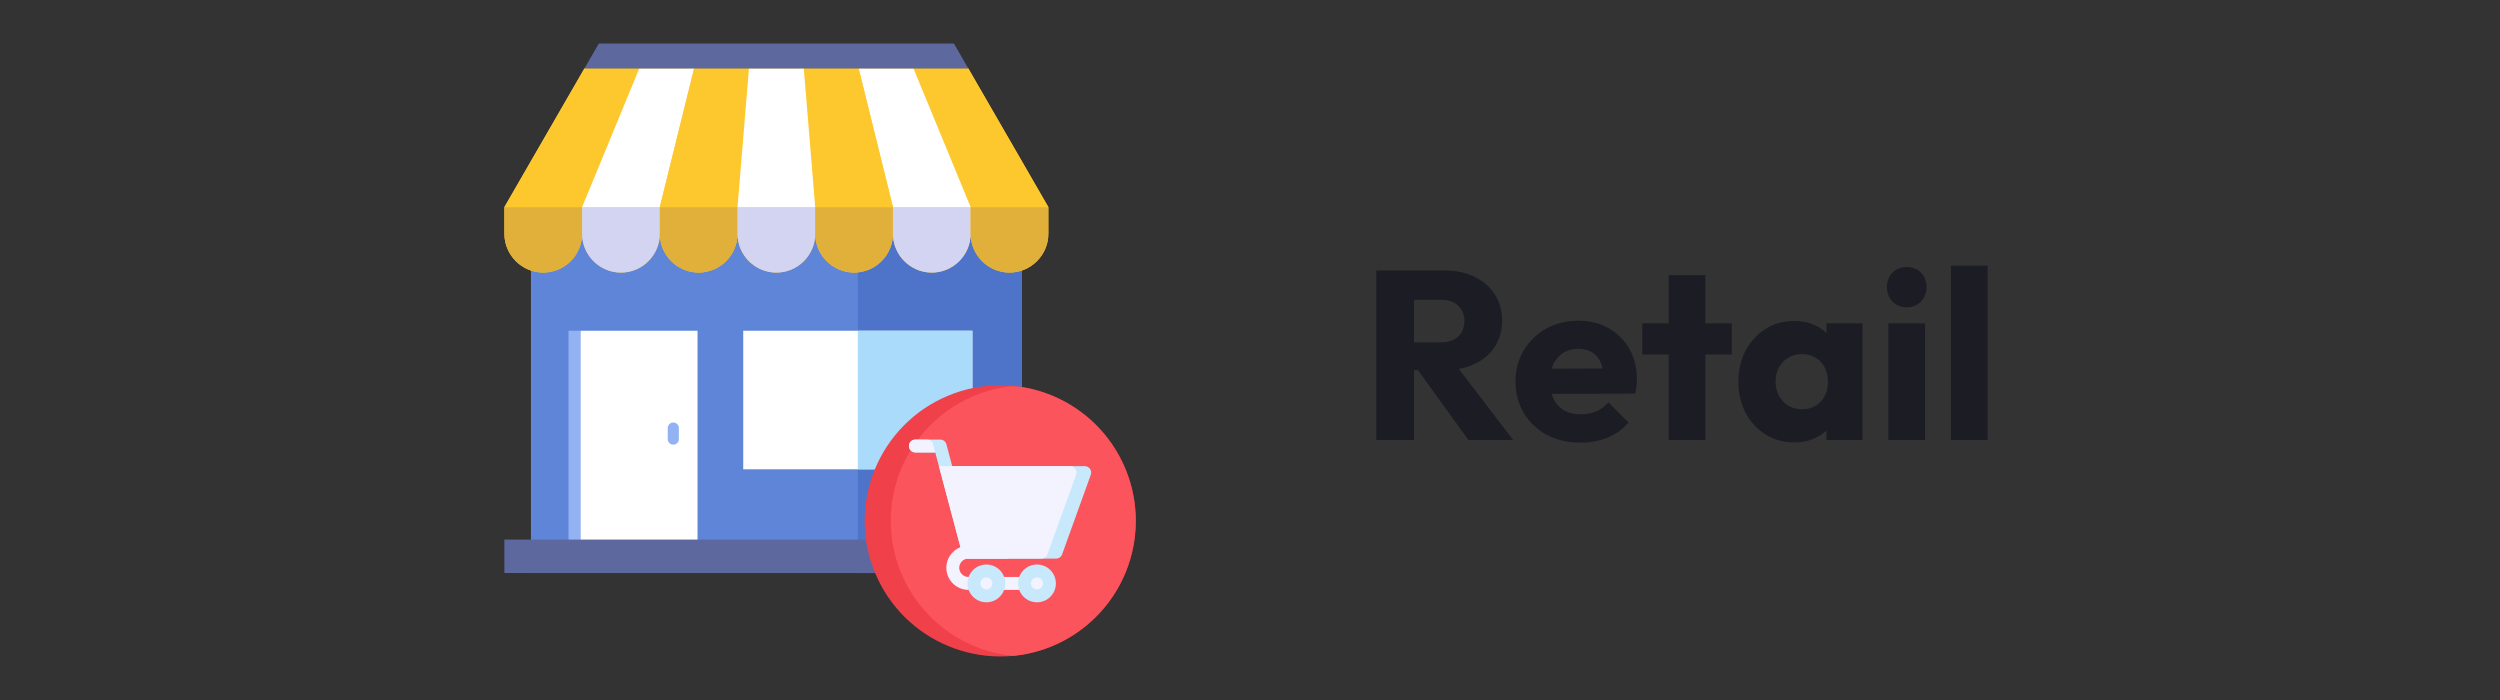 <svg xmlns="http://www.w3.org/2000/svg" width="250" height="70" viewBox="0 0 250 70" fill="none"><rect x="0" y="0" width="250" height="70" fill="#333333" stroke="none"/><g clip-path="url(#clip0_294_204)"><path d="M53.095 20.711H102.179V57.303H53.095V20.711Z" fill="#5F85D9"></path><path d="M85.781 20.711H102.179V57.303H85.781V20.711Z" fill="#4D74C9"></path><path fill-rule="evenodd" clip-rule="evenodd" d="M104.836 20.711V23.372C104.836 25.509 103.088 27.258 100.951 27.258C98.813 27.258 97.065 25.509 97.065 23.372C97.065 25.509 95.317 27.258 93.179 27.258C91.042 27.258 89.294 25.509 89.294 23.372C89.294 25.509 87.545 27.258 85.408 27.258C83.271 27.258 81.522 25.509 81.522 23.372C81.522 25.509 79.774 27.258 77.637 27.258C75.5 27.258 73.751 25.509 73.751 23.372C73.751 25.509 72.003 27.258 69.866 27.258C67.728 27.258 65.98 25.509 65.98 23.372C65.98 25.509 64.231 27.258 62.094 27.258C59.957 27.258 58.209 25.509 58.209 23.372C58.209 25.509 56.46 27.258 54.323 27.258C52.186 27.258 50.438 25.509 50.438 23.372V20.711L58.445 6.842H96.829L104.836 20.711Z" fill="#FDC72E"></path><path fill-rule="evenodd" clip-rule="evenodd" d="M50.438 20.711H58.209V23.372C58.209 25.509 56.46 27.258 54.323 27.258C52.186 27.258 50.438 25.509 50.438 23.372V20.711Z" fill="#E0B03A"></path><path fill-rule="evenodd" clip-rule="evenodd" d="M58.209 20.711H65.98V23.372C65.98 25.509 64.232 27.258 62.095 27.258C59.958 27.258 58.209 25.509 58.209 23.372V20.711Z" fill="#D3D3F2"></path><path fill-rule="evenodd" clip-rule="evenodd" d="M65.981 20.711H73.752V23.372C73.752 25.509 72.003 27.258 69.866 27.258C67.729 27.258 65.981 25.509 65.981 23.372V20.711H65.981Z" fill="#E0B03A"></path><path fill-rule="evenodd" clip-rule="evenodd" d="M73.751 20.711H81.522V23.372C81.522 25.509 79.774 27.258 77.637 27.258C75.499 27.258 73.751 25.509 73.751 23.372V20.711Z" fill="#D3D3F2"></path><path fill-rule="evenodd" clip-rule="evenodd" d="M81.522 20.711H89.294V23.372C89.294 25.509 87.545 27.258 85.408 27.258C83.271 27.258 81.522 25.509 81.522 23.372V20.711Z" fill="#E0B03A"></path><path fill-rule="evenodd" clip-rule="evenodd" d="M89.294 20.711H97.065V23.372C97.065 25.509 95.317 27.258 93.18 27.258C91.042 27.258 89.294 25.509 89.294 23.372V20.711Z" fill="#D3D3F2"></path><path fill-rule="evenodd" clip-rule="evenodd" d="M97.065 20.711H104.836V23.372C104.836 25.509 103.087 27.258 100.95 27.258C98.813 27.258 97.064 25.509 97.064 23.372L97.065 20.711Z" fill="#E0B03A"></path><path fill-rule="evenodd" clip-rule="evenodd" d="M50.438 20.711L58.445 6.842H63.928L58.209 20.711H50.438Z" fill="#FDC72E"></path><path fill-rule="evenodd" clip-rule="evenodd" d="M63.928 6.842H69.412L65.98 20.711H58.209L63.928 6.842Z" fill="white"></path><path fill-rule="evenodd" clip-rule="evenodd" d="M69.412 6.842H74.896L73.752 20.711H65.981L69.412 6.842Z" fill="#FDC72E"></path><path fill-rule="evenodd" clip-rule="evenodd" d="M91.346 6.842H96.829L104.836 20.711H97.065L91.346 6.842Z" fill="#FDC72E"></path><path fill-rule="evenodd" clip-rule="evenodd" d="M91.346 6.842H85.862L89.294 20.711H97.065L91.346 6.842Z" fill="white"></path><path fill-rule="evenodd" clip-rule="evenodd" d="M85.862 6.842H80.379L81.523 20.711H89.294L85.862 6.842Z" fill="#FDC72E"></path><path fill-rule="evenodd" clip-rule="evenodd" d="M74.895 6.842H80.378L81.522 20.711H73.751L74.895 6.842Z" fill="white"></path><path fill-rule="evenodd" clip-rule="evenodd" d="M96.829 6.842L95.391 4.351H59.884L58.445 6.842H96.829Z" fill="#5D689E"></path><path d="M58.036 33.075H69.752V55.556H58.036V33.075Z" fill="white"></path><path d="M74.324 33.075H97.238V46.93H74.324V33.075Z" fill="white"></path><path d="M85.781 33.075H97.238V46.93H85.781V33.075Z" fill="#AADBFB"></path><path fill-rule="evenodd" clip-rule="evenodd" d="M66.774 42.805C66.774 42.498 67.023 42.249 67.329 42.249C67.636 42.249 67.885 42.498 67.885 42.805V43.912C67.885 44.219 67.636 44.467 67.329 44.467C67.023 44.467 66.774 44.219 66.774 43.912V42.805Z" fill="#93B2F4"></path><path d="M56.85 33.075H58.036V55.556H56.85V33.075Z" fill="#93B2F4"></path><path d="M50.438 53.958H104.836V57.303H50.438V53.958Z" fill="#5D689E"></path><path d="M105.221 64.609C112.138 61.742 115.422 53.809 112.554 46.892C109.687 39.974 101.755 36.691 94.837 39.558C87.919 42.425 84.636 50.358 87.503 57.276C90.371 64.193 98.303 67.477 105.221 64.609Z" fill="#F0414A"></path><path fill-rule="evenodd" clip-rule="evenodd" d="M101.322 38.602C108.192 39.263 113.563 45.051 113.563 52.094C113.563 59.137 108.192 64.924 101.322 65.586C94.453 64.924 89.081 59.137 89.081 52.094C89.081 45.051 94.452 39.263 101.322 38.602Z" fill="#FB545C"></path><path fill-rule="evenodd" clip-rule="evenodd" d="M91.537 45.246C91.181 45.246 90.893 44.958 90.893 44.602C90.893 44.246 91.181 43.957 91.537 43.957H94.021C94.335 43.957 94.597 44.182 94.654 44.48L95.221 46.614H108.477C108.915 46.614 109.231 47.058 109.081 47.475L106.233 55.375C106.162 55.653 105.909 55.859 105.609 55.859H96.842C96.55 55.859 96.294 55.66 96.22 55.378L93.527 45.246H91.537L91.537 45.246Z" fill="#C8E8FB"></path><path fill-rule="evenodd" clip-rule="evenodd" d="M91.537 45.246C91.181 45.246 90.893 44.958 90.893 44.602C90.893 44.246 91.181 43.957 91.537 43.957H92.69C93.005 43.957 93.266 44.182 93.323 44.48L93.527 45.246H91.537ZM95.221 46.614H107.008C107.445 46.614 107.762 47.058 107.612 47.475L104.764 55.375C104.692 55.653 104.44 55.859 104.139 55.859H96.842C96.55 55.859 96.294 55.66 96.22 55.378L93.891 46.615H95.222L95.221 46.614Z" fill="#F3F3FF"></path><path fill-rule="evenodd" clip-rule="evenodd" d="M100.801 55.859H96.841C96.589 55.859 96.36 55.962 96.193 56.129C96.026 56.296 95.923 56.526 95.923 56.778C95.923 57.03 96.026 57.259 96.193 57.426C96.36 57.593 96.59 57.696 96.841 57.696H103.698C104.054 57.696 104.343 57.985 104.343 58.341C104.343 58.697 104.054 58.985 103.698 58.985H96.841C96.234 58.985 95.681 58.737 95.282 58.337C94.882 57.937 94.634 57.385 94.634 56.778C94.634 56.17 94.882 55.618 95.282 55.218C95.681 54.818 96.234 54.57 96.841 54.57H100.801V55.859Z" fill="#F3F3FF"></path><path fill-rule="evenodd" clip-rule="evenodd" d="M103.699 56.452C104.22 56.452 104.693 56.663 105.035 57.005C105.377 57.347 105.588 57.819 105.588 58.341C105.588 58.862 105.377 59.335 105.035 59.677C104.693 60.019 104.22 60.23 103.699 60.23C103.177 60.23 102.705 60.019 102.363 59.677C102.021 59.335 101.81 58.862 101.81 58.341C101.81 57.819 102.021 57.347 102.363 57.005C102.705 56.663 103.177 56.452 103.699 56.452Z" fill="#C8E8FB"></path><path fill-rule="evenodd" clip-rule="evenodd" d="M98.638 56.452C99.16 56.452 99.632 56.663 99.974 57.005C100.316 57.347 100.528 57.819 100.528 58.341C100.528 58.862 100.316 59.335 99.974 59.677C99.632 60.019 99.16 60.23 98.638 60.23C98.117 60.23 97.644 60.019 97.302 59.677C96.961 59.335 96.749 58.862 96.749 58.341C96.749 57.819 96.961 57.347 97.302 57.005C97.644 56.663 98.117 56.452 98.638 56.452Z" fill="#C8E8FB"></path><path fill-rule="evenodd" clip-rule="evenodd" d="M99.063 57.916C98.954 57.808 98.804 57.741 98.638 57.741C98.472 57.741 98.322 57.808 98.214 57.916C98.105 58.025 98.038 58.175 98.038 58.341C98.038 58.507 98.105 58.657 98.214 58.765C98.322 58.873 98.472 58.941 98.638 58.941C98.804 58.941 98.954 58.874 99.063 58.765C99.171 58.657 99.238 58.507 99.238 58.341C99.238 58.175 99.171 58.025 99.063 57.916Z" fill="#F3F3FF"></path><path fill-rule="evenodd" clip-rule="evenodd" d="M104.123 57.916C104.015 57.808 103.864 57.741 103.699 57.741C103.533 57.741 103.383 57.808 103.274 57.916C103.166 58.025 103.099 58.175 103.099 58.341C103.099 58.507 103.166 58.657 103.274 58.765C103.383 58.874 103.533 58.941 103.699 58.941C103.864 58.941 104.015 58.874 104.123 58.765C104.232 58.657 104.299 58.507 104.299 58.341C104.299 58.175 104.232 58.025 104.123 57.916Z" fill="#F3F3FF"></path></g><path d="M140.512 37.016V34.232H144.088C144.84 34.232 145.416 34.04 145.816 33.656C146.232 33.272 146.44 32.752 146.44 32.096C146.44 31.488 146.24 30.984 145.84 30.584C145.44 30.184 144.864 29.984 144.112 29.984H140.512V27.056H144.544C145.664 27.056 146.648 27.272 147.496 27.704C148.344 28.12 149.008 28.704 149.488 29.456C149.968 30.208 150.208 31.072 150.208 32.048C150.208 33.04 149.968 33.912 149.488 34.664C149.008 35.4 148.336 35.976 147.472 36.392C146.608 36.808 145.592 37.016 144.424 37.016H140.512ZM137.632 44V27.056H141.4V44H137.632ZM146.848 44L141.568 36.704L145.024 35.768L151.312 44H146.848ZM158.079 44.264C156.815 44.264 155.687 44.008 154.695 43.496C153.719 42.968 152.951 42.24 152.391 41.312C151.831 40.384 151.551 39.336 151.551 38.168C151.551 37 151.823 35.96 152.367 35.048C152.927 34.12 153.679 33.392 154.623 32.864C155.567 32.336 156.631 32.072 157.815 32.072C158.967 32.072 159.983 32.32 160.863 32.816C161.743 33.312 162.431 34 162.927 34.88C163.439 35.76 163.695 36.768 163.695 37.904C163.695 38.112 163.679 38.336 163.647 38.576C163.631 38.8 163.591 39.064 163.527 39.368L153.471 39.392V36.872L161.967 36.848L160.383 37.904C160.367 37.232 160.263 36.68 160.071 36.248C159.879 35.8 159.591 35.464 159.207 35.24C158.839 35 158.383 34.88 157.839 34.88C157.263 34.88 156.759 35.016 156.327 35.288C155.911 35.544 155.583 35.912 155.343 36.392C155.119 36.872 155.007 37.456 155.007 38.144C155.007 38.832 155.127 39.424 155.367 39.92C155.623 40.4 155.975 40.776 156.423 41.048C156.887 41.304 157.431 41.432 158.055 41.432C158.631 41.432 159.151 41.336 159.615 41.144C160.079 40.936 160.487 40.632 160.839 40.232L162.855 42.248C162.279 42.92 161.583 43.424 160.767 43.76C159.951 44.096 159.055 44.264 158.079 44.264ZM166.866 44V27.512H170.538V44H166.866ZM164.226 35.456V32.336H173.178V35.456H164.226ZM179.434 44.24C178.362 44.24 177.402 43.976 176.554 43.448C175.722 42.92 175.058 42.2 174.562 41.288C174.082 40.376 173.842 39.336 173.842 38.168C173.842 37 174.082 35.96 174.562 35.048C175.058 34.136 175.722 33.416 176.554 32.888C177.402 32.36 178.362 32.096 179.434 32.096C180.218 32.096 180.922 32.248 181.546 32.552C182.186 32.856 182.706 33.28 183.106 33.824C183.506 34.352 183.73 34.96 183.778 35.648V40.688C183.73 41.376 183.506 41.992 183.106 42.536C182.722 43.064 182.21 43.48 181.57 43.784C180.93 44.088 180.218 44.24 179.434 44.24ZM180.178 40.928C180.962 40.928 181.594 40.672 182.074 40.16C182.554 39.632 182.794 38.968 182.794 38.168C182.794 37.624 182.682 37.144 182.458 36.728C182.25 36.312 181.946 35.992 181.546 35.768C181.162 35.528 180.714 35.408 180.202 35.408C179.69 35.408 179.234 35.528 178.834 35.768C178.45 35.992 178.138 36.312 177.898 36.728C177.674 37.144 177.562 37.624 177.562 38.168C177.562 38.696 177.674 39.168 177.898 39.584C178.122 40 178.434 40.328 178.834 40.568C179.234 40.808 179.682 40.928 180.178 40.928ZM182.65 44V40.856L183.202 38.024L182.65 35.192V32.336H186.25V44H182.65ZM188.835 44V32.336H192.507V44H188.835ZM190.683 30.728C190.107 30.728 189.627 30.536 189.243 30.152C188.875 29.752 188.691 29.272 188.691 28.712C188.691 28.136 188.875 27.656 189.243 27.272C189.627 26.888 190.107 26.696 190.683 26.696C191.259 26.696 191.731 26.888 192.099 27.272C192.467 27.656 192.651 28.136 192.651 28.712C192.651 29.272 192.467 29.752 192.099 30.152C191.731 30.536 191.259 30.728 190.683 30.728ZM195.093 44V26.576H198.765V44H195.093Z" fill="#1C1C25"></path><defs><clipPath id="clip0_294_204"><rect width="66" height="66" fill="white" transform="translate(49 2)"></rect></clipPath></defs></svg>